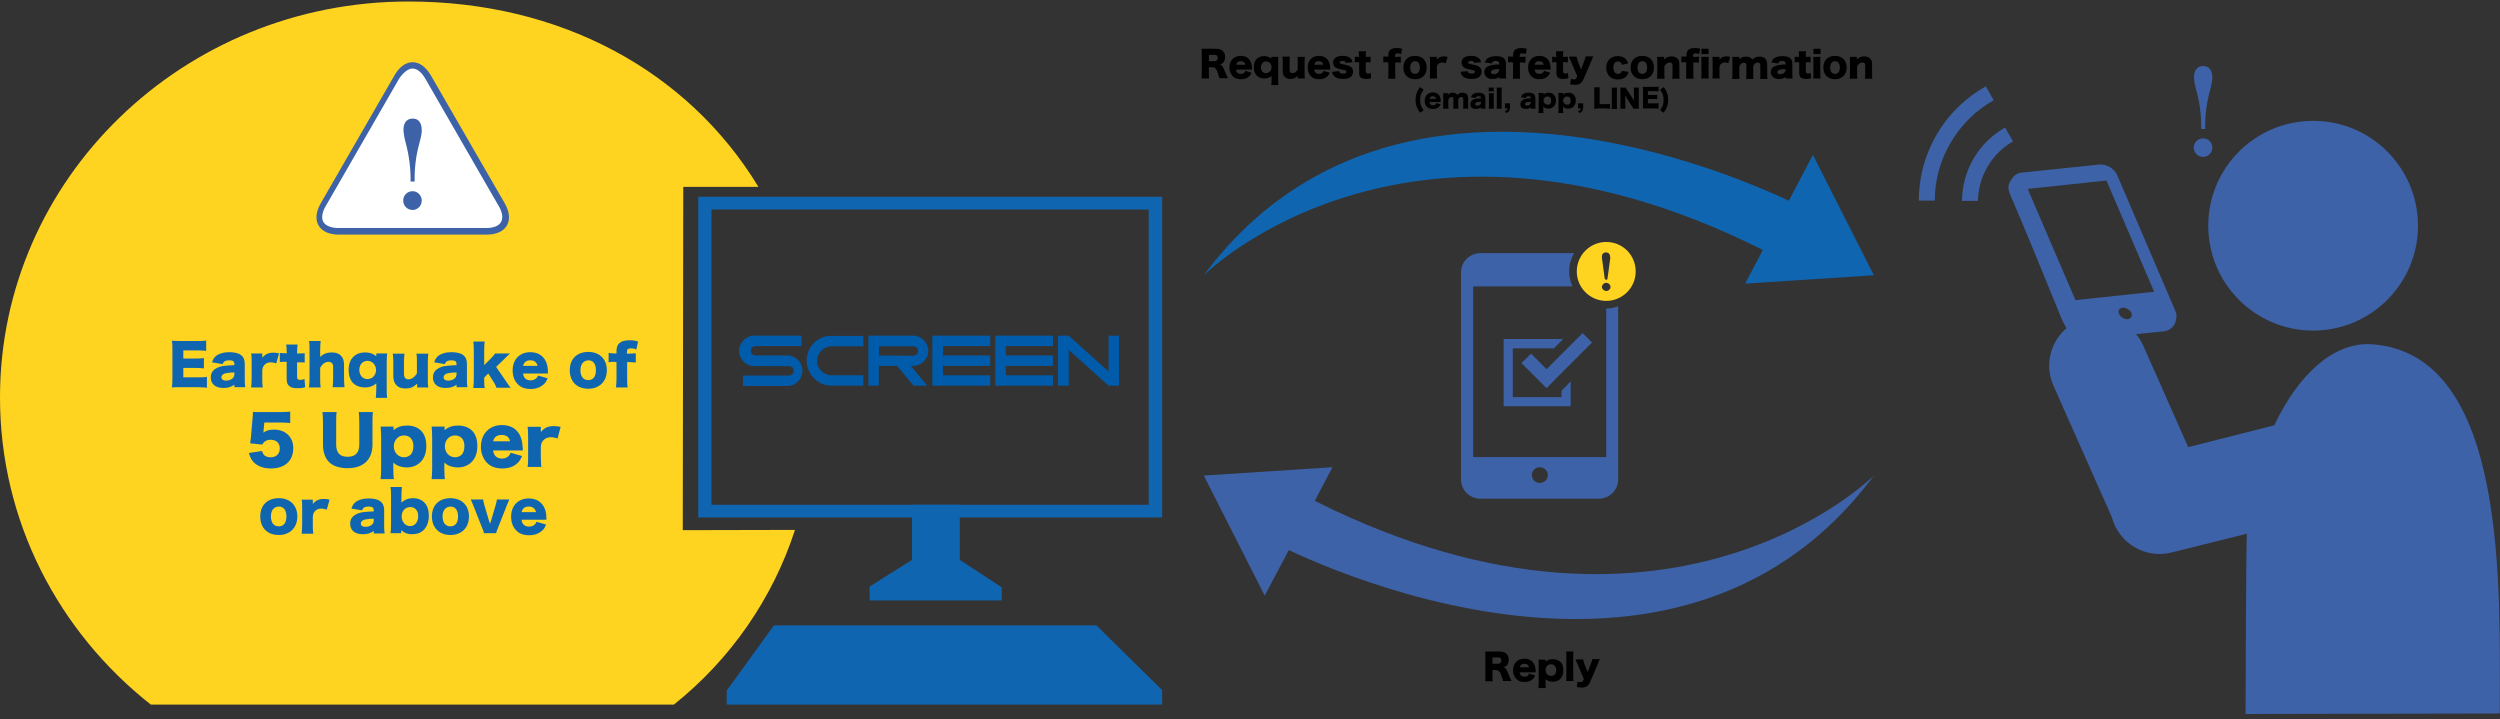 <?xml version="1.0" encoding="utf-8"?>
<!-- Generator: Adobe Illustrator 27.9.0, SVG Export Plug-In . SVG Version: 6.00 Build 0)  -->
<svg version="1.1" id="レイヤー_1" xmlns="http://www.w3.org/2000/svg" xmlns:xlink="http://www.w3.org/1999/xlink" x="0px"
	 y="0px" viewBox="0 0 984.6 283.3" style="enable-background:new 0 0 984.6 283.3;" xml:space="preserve">
<rect x="0" y="0" width="984.6" height="283.3" fill="#333333" stroke="none"/>
<style type="text/css">
	.st0{fill:#3D62A8;}
	.st1{fill:#1065B0;}
	.st2{fill:#FED420;}
	.st3{fill:#FFFFFF;}
	.st4{fill:#005BAB;}
	.st5{enable-background:new    ;}
</style>
<g id="レイヤー_2_00000158738353680537525700000006708953229157202879_">
	<g id="レイヤー_1-2">
		<path class="st0" d="M952.3,88.9c0,22.8-18.5,41.3-41.3,41.3s-41.3-18.5-41.3-41.3s18.5-41.3,41.3-41.3c0,0,0,0,0.1,0
			C933.8,47.6,952.3,66.1,952.3,88.9"/>
		<path class="st0" d="M984.5,281c0-48.2,3.6-141.3-50.1-145.4c-15.5-1.2-29.5,12.4-38.7,31.9l-33.9,8.6L844,135.9
			c-4.5-9.7-16-14-25.7-9.5c-9.5,4.4-13.8,15.6-9.7,25.2l23.1,52c2.7,10.3,13.1,16.6,23.5,14l29.7-7.4c-0.3,4.1-0.5,66.6-0.5,71"/>
		<path class="st1" d="M275,77.5v126.3h182.7V77.5H275z M452.4,198.8H280.2V82.5h172.2L452.4,198.8L452.4,198.8z M280.2,82.5h172.2"
			/>
		<rect x="359.2" y="198.8" class="st1" width="18.8" height="21.8"/>
		<polygon class="st1" points="359.2,220.5 342.5,231 342.5,236.5 394.5,236.5 394.5,231.3 378,220.5 		"/>
		<polygon class="st1" points="304.8,246.3 431.8,246.3 457.7,271.8 457.7,277.5 286.2,277.5 286.2,272 		"/>
		<path class="st1" d="M474.1,108.4c0,0,82.5-82.7,226.5-6.7l10.7-19.3C711.3,82.4,555.6-1.2,474.1,108.4z"/>
		<polygon class="st1" points="687.3,111.7 714,61 738,108.4 		"/>
		<path class="st0" d="M738,187.3c0,0-82.5,82.7-226.5,6.7l-10.7,19.3C500.8,213.3,656.5,296.9,738,187.3z"/>
		<polygon class="st0" points="524.8,184 498.1,234.6 474.1,187.3 		"/>
		<path class="st2" d="M268.9,208.8l0.2-135.2h29.6c-28-46.1-78.5-73-137.7-73C72.1,0.5,0,70.4,0,156.5c0,48.8,23.1,92.4,59.4,121
			h206c22.3-17.8,38.9-41.7,47.7-68.8L268.9,208.8z"/>
		<path class="st3" d="M133.4,91.1c-3.3,0-5.7-1.1-6.8-3s-0.8-4.6,0.8-7.4l29.1-50.4c1.6-2.9,3.8-4.4,6-4.4s4.4,1.6,6,4.4l29.1,50.5
			c1.7,2.9,2,5.5,0.9,7.4s-3.5,3-6.9,3L133.4,91.1z"/>
		<path class="st0" d="M162.5,27c1.7,0,3.5,1.4,4.9,3.8l29.1,50.5c1.4,2.4,1.7,4.7,0.8,6.2s-3,2.3-5.8,2.3h-58.3
			c-2.8,0-4.9-0.9-5.8-2.3s-0.6-3.8,0.8-6.2l29.1-50.5C159,28.4,160.8,27,162.5,27 M162.5,24.5c-2.6,0-5.1,1.7-7.1,5.1l-29.1,50.5
			c-3.9,6.8-0.7,12.3,7.1,12.3h58.3c7.8,0,11-5.5,7.1-12.3l-29.1-50.4C167.6,26.2,165.1,24.5,162.5,24.5L162.5,24.5z"/>
		<path class="st0" d="M166.1,79c0,2-1.6,3.7-3.6,3.7s-3.7-1.6-3.7-3.7s1.6-3.7,3.7-3.7C164.5,75.3,166.1,77,166.1,79z M161.7,71.5
			c0.1-5.1-0.6-10.3-1.9-15.2c-0.5-1.7-0.8-3.4-0.9-5.1c0-4.5,3.1-4.5,3.6-4.5c3.6,0,3.6,3.8,3.6,4.6s0,1.6-0.9,5
			c-1.4,4.9-2,10.1-1.9,15.2H161.7z"/>
		<path class="st0" d="M871.3,58.3c-0.1,2-1.8,3.6-3.8,3.5c-1.9-0.1-3.4-1.6-3.5-3.5c-0.1-2,1.4-3.7,3.5-3.8c2-0.1,3.7,1.4,3.8,3.5
			C871.3,58.1,871.3,58.2,871.3,58.3z M866.9,50.8c0.1-5.1-0.5-10.3-1.9-15.2c-0.5-1.7-0.8-3.4-0.9-5.1c0-4.5,3.1-4.5,3.6-4.5
			c3.6,0,3.6,3.8,3.6,4.6s0,1.6-0.9,5c-1.4,5-2,10.1-1.9,15.2H866.9z"/>
		<g id="レイヤー_2-2">
			<g id="レイヤー_5">
				<polyline class="st4" points="392,132.2 392,151.9 414.7,151.9 414.7,147.8 396.1,147.8 396.1,144.1 414.7,144.1 414.7,140 
					396.1,140 396.1,136.3 414.7,136.3 414.7,132.2 392,132.2 				"/>
				<polyline class="st4" points="436.6,132.2 436.6,146.3 420.9,132.2 416.7,132.2 416.7,151.9 420.9,151.9 420.9,137.8 
					436.6,151.9 440.7,151.9 440.7,132.2 436.6,132.2 				"/>
				<polyline class="st4" points="367.2,132.2 367.2,151.9 390,151.9 390,147.8 371.4,147.8 371.4,144.1 390,144.1 390,140 
					371.4,140 371.4,136.3 390,136.3 390,132.2 367.2,132.2 				"/>
				<path class="st4" d="M365.6,138.2c0-3.3-2.7-6-6-6H342v19.7h4.1v-7.8h7.2l6.5,7.8h5.4l-6.5-7.8h0.8
					C362.9,144.1,365.6,141.4,365.6,138.2 M346.2,140v-3.6h13.4c1-0.1,1.9,0.7,2,1.7s-0.7,1.9-1.7,2l0,0L346.2,140L346.2,140z"/>
				<path class="st4" d="M310.6,140h-12.9c-1,0.1-1.9-0.7-2-1.7s0.7-1.9,1.7-2c0.1,0,0.2,0,0.3,0h18v-4.1h-18
					c-3.3-0.3-6.2,2.1-6.6,5.4c-0.3,3.3,2.1,6.2,5.4,6.6c0.4,0,0.8,0,1.2,0h12.9c1-0.1,1.9,0.7,2,1.7s-0.7,1.9-1.7,2l0,0h-18.3v4.1
					h18c3.3-0.3,5.7-3.3,5.4-6.6C315.7,142.5,313.4,140.3,310.6,140"/>
				<path class="st4" d="M317.7,142c0,5.4,4.4,9.9,9.8,9.9l0,0H340v-4.1h-12.5c-3.2,0-5.7-2.6-5.7-5.7s2.6-5.7,5.7-5.7H340v-4.1
					h-12.5C322.1,132.1,317.7,136.6,317.7,142L317.7,142"/>
			</g>
		</g>
		<path class="st0" d="M791,73.9L791,73.9c0,1.1,0.4,2,0.8,3c7.2,16.8,12,28.7,18.9,45.6c1.8,4.5,3.2,7.9,6.2,10
			c2.7,1.9,5.8,1.2,9,0.8c6.1-0.7,12.2-1.3,18.3-2c2.3-0.2,4.5-0.5,6.8-0.7c0.4,0,0.8-0.1,1.2-0.1c2.3-0.2,4.7-2.2,4.8-4.8
			c0.3-0.9,0.3-2-0.2-3.1l-22.9-53.5c-1.1-2.7-4.3-4.6-7.1-4.3L796,68c-0.8,0.1-1.5,0.4-2,0.7l0,0l0,0c-0.5,0.3-1.1,0.8-1.3,1.3
			C791.7,71.2,791,72.4,791,73.9z M836,121.2c1.3-0.1,2.9,0.8,3.4,2c0.6,1.2-0.1,2.3-1.4,2.5c-1.3,0.1-2.9-0.8-3.4-2
			C834,122.4,834.6,121.3,836,121.2z M798.6,74.4l31-3.3l18.8,43.8l-31,3.3L798.6,74.4z"/>
		<g>
			<path class="st0" d="M762.8,52.9c-4.8,8.2-7.1,17.2-7.1,26.1h6.3c0-7.8,2-15.7,6.3-22.9c4.2-7.2,10.1-12.8,16.9-16.6l-3.1-5.5
				C774.4,38.3,767.6,44.7,762.8,52.9z"/>
			<path class="st0" d="M782.8,65.6c2.5-4.3,6-7.6,10-9.9l-3.1-5.5c-4.9,2.8-9.3,6.9-12.4,12.2c-3.1,5.3-4.5,11-4.6,16.7h6.3
				C779.1,74.5,780.3,69.8,782.8,65.6z"/>
		</g>
		<g>
			<g>
				<polygon class="st0" points="615,156.4 595.8,156.4 595.8,137.2 612,137.2 615.6,133.5 592.2,133.5 592.2,160 618.6,160 
					618.6,158.2 618.6,150.2 615,153.9 				"/>
				<polygon class="st0" points="603,139.3 599.2,143 605.3,149.1 609.1,152.9 612.8,149.1 627,134.9 623.3,131.2 609.1,145.4 				
					"/>
			</g>
			<g>
				<path class="st2" d="M632.6,95.3c-6.4,0-11.6,5.2-11.6,11.6s5.2,11.6,11.6,11.6c6.4,0,11.6-5.2,11.6-11.6S639.1,95.3,632.6,95.3
					z M633.8,114.1c-0.3,0.3-0.7,0.5-1.2,0.5s-0.8-0.2-1.2-0.5c-0.3-0.3-0.5-0.7-0.5-1.1s0.2-0.8,0.5-1.1c0.3-0.3,0.7-0.5,1.2-0.5
					s0.9,0.2,1.2,0.5s0.5,0.7,0.5,1.2C634.3,113.4,634.1,113.8,633.8,114.1z M634.2,101.6l-1.1,8.1c0,0.3-0.2,0.5-0.5,0.5
					c-0.1,0-0.3-0.1-0.4-0.2c-0.1-0.1-0.2-0.2-0.2-0.3l-1.1-8.1c0-0.2,0-0.4,0-0.6c0-0.4,0.1-0.8,0.4-1.1c0.3-0.3,0.7-0.5,1.2-0.5
					s0.9,0.2,1.2,0.5s0.4,0.7,0.4,1.1C634.2,101.2,634.2,101.4,634.2,101.6z"/>
			</g>
			<path class="st0" d="M632.6,121.5V180l0,0h-52.4v-67.2h39.1c-0.8-1.8-1.3-3.8-1.3-5.9c0-2.6,0.7-5,1.9-7.2H583
				c-4.2,0-7.6,3.4-7.6,7.6v81.5c0,4.2,3.4,7.6,7.6,7.6h46.7c4.2,0,7.6-3.4,7.6-7.6v-24.4v-43.8
				C635.9,121.2,634.3,121.5,632.6,121.5z M606.4,190.2c-1.7,0-3.1-1.4-3.1-3.1c0-1.7,1.4-3.1,3.1-3.1c1.7,0,3.2,1.4,3.2,3.1
				C609.6,188.8,608.2,190.2,606.4,190.2z"/>
		</g>
		<g class="st5">
			<path class="st1" d="M81.4,152.7c-0.9-0.1-1.7-0.2-3.6-0.2h-6.9c-1.7,0-2.3,0-3.2,0.1c0.1-0.9,0.2-1.7,0.2-3.2v-12
				c0-1.4,0-2.1-0.2-3.2c0.9,0,1.5,0.1,3.2,0.1h7c1.5,0,2.2,0,3.3-0.2v4.1c-1-0.1-1.8-0.2-3.3-0.2h-5.7v3.2h4.8c1.5,0,2,0,3.3-0.2
				v4.1c-1-0.1-1.8-0.2-3.3-0.2h-4.8v3.7h5.7c1.7,0,2.6,0,3.6-0.2V152.7z"/>
			<path class="st1" d="M92.3,143.4c0-1.1-0.6-1.5-2.1-1.5c-1.4,0-2.2,0.5-2.5,1.5l-4.2-0.7c0.4-1.3,0.9-2,1.8-2.7
				c1.2-0.8,2.8-1.3,5-1.3c1.6,0,3.2,0.3,4.1,0.8c1.4,0.8,2,2,2,4v5.9c0,1.3,0,2.1,0.2,3.1h-4.3v-1c-1.2,0.9-2.5,1.3-4.3,1.3
				c-1.7,0-2.9-0.4-3.8-1.2c-0.8-0.7-1.2-1.8-1.2-3c0-1.4,0.6-2.5,1.6-3.2c1.1-0.8,2.6-1.3,4.6-1.4c0.9-0.1,1.5-0.1,3.1-0.2V143.4z
				 M92.3,146.7c-2,0-2.9,0.2-3.8,0.4c-0.8,0.3-1.3,0.8-1.3,1.5c0,0.8,0.7,1.3,1.8,1.3c0.9,0,1.9-0.3,2.5-0.8c0.5-0.4,0.8-1,0.8-1.7
				V146.7z"/>
			<path class="st1" d="M108.8,143.1c-1-0.3-1.6-0.4-2.2-0.4c-1.1,0-2,0.4-2.6,1.2c-0.4,0.5-0.6,1-0.7,2v3.4c0,1.4,0,2.2,0.2,3.3
				h-4.6c0.1-1.1,0.2-1.9,0.2-3.3v-6.8c0-1.6,0-2.4-0.2-3.3h4.4v1.7c1.1-1.4,2.4-2,4.4-2c0.7,0,1.1,0,2.2,0.3L108.8,143.1z"/>
			<path class="st1" d="M112.9,138.7c0-1.1,0-2-0.2-3h4.5c-0.1,0.9-0.2,2-0.2,3v0.5h0.8c1,0,1.5,0,2.2-0.1v3.7
				c-0.7-0.1-1.2-0.1-2-0.1H117v5.6c0,0.6,0.1,0.9,0.4,1.1c0.2,0.2,0.6,0.2,1,0.2c0.6,0,1-0.1,1.5-0.4l0.3,3.3c-1,0.3-1.8,0.4-3,0.4
				c-1.5,0-2.5-0.2-3.2-0.8c-0.8-0.6-1.1-1.4-1.1-2.9v-6.7h-0.8c-0.7,0-1.3,0-1.9,0.1V139c0.6,0.1,1.2,0.1,2,0.1h0.8V138.7z"/>
			<path class="st1" d="M121.7,152.6c0.1-1,0.2-2,0.2-3.3v-11.7c0-1.5,0-2.5-0.2-3.3h4.6c-0.1,1-0.2,1.8-0.2,3.3v2.3
				c0,0.2,0,0.5,0,0.7c1.3-1.3,2.7-1.8,4.6-1.8c1.5,0,2.7,0.4,3.5,1.2c0.9,0.9,1.3,2,1.3,3.7v5.5c0,1.3,0.1,2.4,0.2,3.3H131
				c0.1-1.1,0.2-2,0.2-3.3v-4.5c0-0.9-0.1-1.3-0.4-1.6c-0.3-0.4-0.8-0.6-1.4-0.6c-1.3,0-2.4,0.8-3.3,2.3v4.5c0,1.3,0,2.2,0.2,3.3
				H121.7z"/>
			<path class="st1" d="M148,156.6c0.1-1.1,0.2-2,0.2-3.5v-1.3c0-0.3,0-0.3,0-0.8c-1.3,1.1-2.7,1.6-4.5,1.6c-1.8,0-3.5-0.6-4.6-1.7
				c-1.2-1.2-1.8-3-1.8-5.2c0-2.8,1-4.8,2.9-6c1-0.6,2.2-0.9,3.6-0.9c1.8,0,3,0.4,4.4,1.5c0-0.1,0-0.1,0-0.2c0,0,0-0.2,0-0.2v-0.7
				h4.3c-0.1,0.9-0.2,1.8-0.2,3.5v10.5c0,1.6,0,2.6,0.2,3.5H148z M144.7,149.3c2,0,3.4-1.6,3.4-3.6c0-2-1.5-3.6-3.4-3.6
				c-0.7,0-1.5,0.3-2.1,0.8c-0.7,0.6-1.1,1.7-1.1,2.9C141.6,147.9,142.9,149.3,144.7,149.3z"/>
			<path class="st1" d="M168.7,139.2c-0.1,1-0.2,2-0.2,3.3v6.8c0,1.5,0,2.4,0.2,3.3h-4.4v-0.9c0-0.1,0-0.4,0-0.6
				c-1.5,1.4-2.7,1.9-4.6,1.9c-1.5,0-2.7-0.4-3.5-1.2c-0.9-0.9-1.3-2-1.3-3.7v-5.5c0-1.3-0.1-2.4-0.2-3.3h4.6
				c-0.1,1.1-0.2,2-0.2,3.3v4.5c0,0.9,0.1,1.3,0.4,1.7c0.3,0.4,0.8,0.6,1.4,0.6c1.2,0,2.4-0.9,3.3-2.3v-4.5c0-1.2,0-2.2-0.2-3.3
				H168.7z"/>
			<path class="st1" d="M179.8,143.4c0-1.1-0.6-1.5-2.1-1.5c-1.4,0-2.2,0.5-2.5,1.5l-4.2-0.7c0.4-1.3,0.9-2,1.8-2.7
				c1.2-0.8,2.8-1.3,5-1.3c1.6,0,3.2,0.3,4.1,0.8c1.4,0.8,2,2,2,4v5.9c0,1.3,0,2.1,0.2,3.1h-4.3v-1c-1.2,0.9-2.5,1.3-4.3,1.3
				c-1.7,0-2.9-0.4-3.8-1.2c-0.8-0.7-1.2-1.8-1.2-3c0-1.4,0.6-2.5,1.6-3.2c1.1-0.8,2.6-1.3,4.6-1.4c0.9-0.1,1.5-0.1,3.1-0.2V143.4z
				 M179.8,146.7c-2,0-2.9,0.2-3.8,0.4c-0.8,0.3-1.3,0.8-1.3,1.5c0,0.8,0.7,1.3,1.8,1.3c0.9,0,1.9-0.3,2.5-0.8
				c0.5-0.4,0.8-1,0.8-1.7V146.7z"/>
			<path class="st1" d="M190.9,134.3c-0.1,0.9-0.2,1.8-0.2,3.3v6.2l2.4-2.4c1-1,1.5-1.6,1.9-2.2h5.9c-0.9,0.7-1.1,1-2.3,2.2
				l-3.2,3.1l3.7,5.4c1.3,1.9,1.4,2.1,2,2.8h-5.6c-0.3-0.9-0.8-1.9-1.5-2.9l-1.7-2.7l-1.6,1.6v0.9c0,1.8,0,2.3,0.2,3.2h-4.5
				c0.1-1,0.2-1.9,0.2-3.3v-11.7c0-1.5-0.1-2.5-0.2-3.3H190.9z"/>
			<path class="st1" d="M206,147.1c0.2,1.8,1.3,2.7,3,2.7c0.9,0,1.6-0.3,2.2-0.8c0.3-0.3,0.5-0.5,0.7-1.1l3.8,1.1
				c-0.5,1.1-0.8,1.7-1.5,2.3c-1.3,1.2-3,1.9-5.2,1.9c-2.2,0-3.9-0.6-5.1-1.9c-1.3-1.3-2-3.2-2-5.4c0-4.4,2.8-7.2,7-7.2
				c3.4,0,5.8,1.9,6.6,5.1c0.2,0.7,0.3,1.6,0.3,2.9c0,0.1,0,0.2,0,0.4H206z M211.7,144.1c-0.3-1.4-1.3-2.2-2.8-2.2
				c-1.6,0-2.5,0.7-2.9,2.2H211.7z"/>
			<path class="st1" d="M224.4,145.8c0-4.4,2.8-7.2,7.3-7.2c4.4,0,7.3,2.8,7.3,7.2c0,4.4-2.9,7.3-7.3,7.3
				C227.2,153.1,224.4,150.3,224.4,145.8z M228.6,145.8c0,2.4,1.1,3.9,3.1,3.9c1.9,0,3-1.4,3-3.9c0-2.5-1.1-3.9-3-3.9
				C229.8,142,228.6,143.4,228.6,145.8z"/>
			<path class="st1" d="M242.2,142.5c-1,0-1.7,0-2.5,0.2V139c0.6,0.1,1.6,0.2,2.5,0.2h0.6v-1c0-2.9,1.7-4.2,5.2-4.2
				c1.2,0,2.1,0.1,3.3,0.5l-0.7,3.2c-0.7-0.4-1.3-0.5-2.2-0.5c-1.1,0-1.5,0.4-1.5,1.6v0.5h0.6c0.9,0,2.1-0.1,2.9-0.2v3.7
				c-0.9-0.1-1.6-0.2-2.9-0.2H247v6.7c0,1.5,0,2.2,0.2,3.3h-4.6c0.1-1.1,0.2-1.9,0.2-3.3v-6.7H242.2z"/>
		</g>
		<g class="st5">
			<path class="st1" d="M103.8,169.6c0,0.1,0,0.4-0.1,0.8c1.2-0.9,2.5-1.2,4.2-1.2c2.3,0,4.2,0.7,5.6,2.1c1.3,1.3,2,3,2,5.2
				c0,5-3.3,8-8.8,8c-3.3,0-5.9-1.1-7.4-3.2c-0.6-0.8-0.9-1.6-1.3-2.9l5.2-0.8c0.4,1.7,1.5,2.5,3.4,2.5c2.2,0,3.6-1.4,3.6-3.5
				s-1.4-3.4-3.6-3.4c-1.6,0-2.7,0.7-3.3,1.9l-4.8-0.5c0.1-0.8,0.2-1.4,0.3-2.1l0.7-8.1c0.1-0.5,0.1-1.2,0.1-2.2
				c1.1,0.1,1.4,0.1,2.6,0.1h7.8c2.3,0,3.3-0.1,4.3-0.2v4.5c-1.4-0.1-2.6-0.2-4.2-0.2h-6L103.8,169.6z"/>
			<path class="st1" d="M146.9,162.3c-0.2,1.1-0.2,2.1-0.2,3.9v8.9c0,5.9-3.6,9.3-9.8,9.3c-3.2,0-5.9-0.9-7.4-2.5
				c-1.5-1.6-2.3-3.9-2.3-6.8v-8.9c0-1.8-0.1-2.9-0.2-3.9h5.6c-0.2,1-0.2,2-0.2,3.9v8.9c0,3.3,1.5,4.8,4.5,4.8
				c3.1,0,4.6-1.6,4.6-4.8v-8.9c0-2-0.1-2.8-0.2-3.9H146.9z"/>
			<path class="st1" d="M149.9,188.6c0.1-1.1,0.2-2.4,0.2-3.8v-12.7c0-1.7-0.1-2.8-0.2-4.1h5.1v0.9c0,0.2,0,0.4,0,0.5
				c1.6-1.3,3.2-1.8,5.3-1.8c2.3,0,4.2,0.7,5.5,2c1.4,1.4,2.1,3.4,2.1,6.1c0,2.7-0.8,4.8-2.3,6.3c-1.3,1.3-3.2,2.1-5.4,2.1
				c-1.2,0-2.5-0.3-3.5-0.7c-0.7-0.3-1.1-0.6-1.8-1.2c0,0.2,0,0.6,0,0.9v1.8c0,1.5,0.1,2.7,0.2,3.8H149.9z M161.7,179.1
				c0.7-0.7,1.1-1.9,1.1-3.4c0-2.7-1.4-4.2-3.8-4.2c-2.2,0-3.9,1.9-3.9,4.3c0,2.4,1.7,4.3,4.1,4.3
				C160.1,180.1,161,179.7,161.7,179.1z"/>
			<path class="st1" d="M170,188.6c0.1-1.1,0.2-2.4,0.2-3.8v-12.7c0-1.7-0.1-2.8-0.2-4.1h5.1v0.9c0,0.2,0,0.4,0,0.5
				c1.6-1.3,3.2-1.8,5.3-1.8c2.3,0,4.2,0.7,5.5,2c1.4,1.4,2.1,3.4,2.1,6.1c0,2.7-0.8,4.8-2.3,6.3c-1.3,1.3-3.2,2.1-5.4,2.1
				c-1.2,0-2.5-0.3-3.5-0.7c-0.7-0.3-1.1-0.6-1.8-1.2c0,0.2,0,0.6,0,0.9v1.8c0,1.5,0.1,2.7,0.2,3.8H170z M181.8,179.1
				c0.7-0.7,1.1-1.9,1.1-3.4c0-2.7-1.4-4.2-3.8-4.2c-2.2,0-3.9,1.9-3.9,4.3c0,2.4,1.7,4.3,4.1,4.3
				C180.2,180.1,181.1,179.7,181.8,179.1z"/>
			<path class="st1" d="M194.2,177.4c0.3,2.1,1.5,3.2,3.5,3.2c1,0,1.9-0.3,2.6-1c0.4-0.4,0.6-0.7,0.8-1.3l4.5,1.3
				c-0.6,1.4-1,2-1.7,2.7c-1.5,1.5-3.6,2.2-6.1,2.2c-2.5,0-4.5-0.7-6-2.2c-1.5-1.6-2.4-3.8-2.4-6.3c0-5.1,3.3-8.6,8.3-8.6
				c4.1,0,6.9,2.2,7.8,6.1c0.2,0.8,0.3,1.9,0.4,3.4c0,0.1,0,0.3,0,0.5H194.2z M200.9,173.8c-0.4-1.7-1.5-2.5-3.3-2.5
				c-1.8,0-3,0.8-3.4,2.5H200.9z"/>
			<path class="st1" d="M219.6,172.7c-1.2-0.4-1.8-0.5-2.7-0.5c-1.3,0-2.3,0.5-3.1,1.4c-0.5,0.6-0.7,1.2-0.8,2.3v4.1
				c0,1.7,0.1,2.7,0.2,3.9h-5.4c0.2-1.3,0.2-2.2,0.2-3.9v-8c0-1.9-0.1-2.8-0.2-3.9h5.2v2.1c1.3-1.7,2.8-2.4,5.2-2.4
				c0.8,0,1.4,0.1,2.6,0.3L219.6,172.7z"/>
		</g>
		<g class="st5">
			<path class="st1" d="M102.5,203.4c0-4.4,2.8-7.2,7.3-7.2c4.4,0,7.3,2.8,7.3,7.2c0,4.4-2.9,7.3-7.3,7.3
				C105.3,210.7,102.5,207.9,102.5,203.4z M106.7,203.4c0,2.4,1.1,3.9,3.1,3.9c1.9,0,3-1.4,3-3.9c0-2.5-1.1-3.9-3-3.9
				C107.8,199.6,106.7,201,106.7,203.4z"/>
			<path class="st1" d="M128.7,200.7c-1-0.3-1.6-0.4-2.2-0.4c-1.1,0-2,0.4-2.6,1.2c-0.4,0.5-0.6,1-0.7,2v3.4c0,1.4,0,2.2,0.2,3.3
				h-4.6c0.1-1.1,0.2-1.9,0.2-3.3v-6.8c0-1.6,0-2.4-0.2-3.3h4.4v1.7c1.1-1.4,2.4-2,4.4-2c0.7,0,1.1,0,2.2,0.3L128.7,200.7z"/>
			<path class="st1" d="M147.2,201c0-1.1-0.6-1.5-2.1-1.5c-1.4,0-2.2,0.5-2.5,1.5l-4.2-0.7c0.4-1.3,0.9-2,1.8-2.7
				c1.2-0.8,2.8-1.3,5-1.3c1.6,0,3.2,0.3,4.1,0.8c1.4,0.8,2,2,2,4v5.9c0,1.3,0,2.1,0.2,3.1h-4.3v-1c-1.2,0.9-2.5,1.3-4.3,1.3
				c-1.7,0-2.9-0.4-3.8-1.2c-0.8-0.7-1.2-1.8-1.2-3c0-1.4,0.6-2.5,1.6-3.2c1.1-0.8,2.6-1.3,4.6-1.4c0.9-0.1,1.5-0.1,3.1-0.2V201z
				 M147.2,204.3c-2,0-2.9,0.2-3.8,0.4c-0.8,0.3-1.3,0.8-1.3,1.5c0,0.8,0.7,1.3,1.8,1.3c0.9,0,1.9-0.3,2.5-0.8
				c0.5-0.4,0.8-1,0.8-1.7V204.3z"/>
			<path class="st1" d="M153.8,210.2c0.1-1.1,0.2-2,0.2-3.5v-11.4c0-1.6,0-2.4-0.2-3.5h4.5c-0.1,1.1-0.2,1.8-0.2,3.5v1.8
				c0,0.3,0,0.5,0,0.8c1.3-1.1,2.7-1.7,4.5-1.7c4,0,6.3,2.6,6.3,6.9c0,2.4-0.7,4.2-2,5.6c-1.1,1.1-2.6,1.7-4.6,1.7
				c-1.8,0-2.9-0.4-4.3-1.6c0,0.1,0,0.4,0,0.5v0.7H153.8z M161.6,199.7c-2,0-3.4,1.5-3.4,3.7c0,2.2,1.5,3.8,3.3,3.8
				c1.9,0,3.2-1.6,3.2-3.9C164.7,201.1,163.5,199.7,161.6,199.7z"/>
			<path class="st1" d="M170.1,203.4c0-4.4,2.8-7.2,7.3-7.2c4.4,0,7.3,2.8,7.3,7.2c0,4.4-2.9,7.3-7.3,7.3
				C173,210.7,170.1,207.9,170.1,203.4z M174.3,203.4c0,2.4,1.1,3.9,3.1,3.9c1.9,0,3-1.4,3-3.9c0-2.5-1.1-3.9-3-3.9
				C175.5,199.6,174.3,201,174.3,203.4z"/>
			<path class="st1" d="M190.3,196.8c0,0.5,0.2,1,0.4,1.9l2,6.8c0,0,0,0.1,0.1,0.2c0.1,0.2,0.1,0.2,0.2,0.6c0.1-0.2,0.1-0.3,0.1-0.4
				c0,0,0-0.1,0.1-0.2c0-0.1,0.1-0.2,0.1-0.3l2-6.8c0.2-0.8,0.4-1.4,0.4-1.9h4.9c-0.4,1-0.6,1.4-0.9,2.1l-3.7,9.4
				c-0.4,0.9-0.5,1.3-0.6,1.8h-4.8c-0.1-0.6-0.2-0.9-0.6-1.8l-3.7-9.4c-0.1-0.3-0.4-1-0.9-2.1H190.3z"/>
			<path class="st1" d="M205.4,204.7c0.2,1.8,1.3,2.7,3,2.7c0.9,0,1.6-0.3,2.2-0.8c0.3-0.3,0.5-0.6,0.7-1.1l3.8,1.1
				c-0.5,1.1-0.8,1.7-1.5,2.3c-1.3,1.2-3,1.9-5.2,1.9c-2.2,0-3.9-0.6-5.1-1.9c-1.3-1.3-2-3.2-2-5.4c0-4.4,2.8-7.2,7-7.2
				c3.4,0,5.8,1.9,6.6,5.1c0.2,0.7,0.3,1.6,0.3,2.9c0,0.1,0,0.2,0,0.4H205.4z M211.1,201.7c-0.3-1.4-1.3-2.2-2.8-2.2
				c-1.6,0-2.5,0.7-2.9,2.2H211.1z"/>
		</g>
	</g>
	<g class="st5">
		<path d="M480.3,30.9c-0.1-0.4-0.3-1-0.7-2.2c-0.4-1.2-0.6-1.5-1-1.8c-0.3-0.3-0.6-0.4-1.1-0.4h-1.4v2.3c0,1,0,1.5,0.1,2.1h-3
			c0.1-0.6,0.1-1.1,0.1-2.1v-7.5c0-0.9,0-1.4-0.1-2.1c0.6,0,1.1,0,2.1,0h3.6c2.3,0,3.6,1.2,3.6,3.2c0,1-0.3,1.8-0.8,2.3
			c-0.4,0.3-0.6,0.5-1.3,0.7c0.7,0.2,1,0.5,1.5,1.5c0.2,0.4,0.4,0.9,1,2.4c0.2,0.4,0.3,0.7,0.7,1.5H480.3z M478.3,24.1
			c0.8,0,1.3-0.5,1.3-1.3c0-0.8-0.4-1.2-1.3-1.2h-2.2v2.5H478.3z"/>
		<path d="M486.8,27.4c0.1,1.1,0.8,1.7,1.9,1.7c0.6,0,1.1-0.2,1.4-0.5c0.2-0.2,0.3-0.4,0.4-0.7l2.4,0.7c-0.3,0.7-0.5,1.1-0.9,1.4
			c-0.8,0.8-1.9,1.2-3.3,1.2c-1.4,0-2.5-0.4-3.2-1.2c-0.8-0.8-1.3-2-1.3-3.4c0-2.8,1.8-4.6,4.5-4.6c2.2,0,3.7,1.2,4.2,3.3
			c0.1,0.4,0.2,1,0.2,1.8c0,0.1,0,0.1,0,0.3H486.8z M490.5,25.5c-0.2-0.9-0.8-1.4-1.8-1.4c-1,0-1.6,0.4-1.8,1.4H490.5z"/>
		<path d="M500.7,33.4c0.1-0.7,0.1-1.2,0.1-2.2v-0.8c0-0.2,0-0.2,0-0.5c-0.8,0.7-1.7,1-2.9,1c-1.2,0-2.2-0.4-2.9-1.1
			c-0.8-0.8-1.2-1.9-1.2-3.3c0-1.8,0.6-3.1,1.8-3.8c0.7-0.4,1.4-0.6,2.3-0.6c1.1,0,1.9,0.3,2.8,1c0-0.1,0-0.1,0-0.1c0,0,0-0.1,0-0.2
			v-0.4h2.8c-0.1,0.6-0.1,1.2-0.1,2.2v6.7c0,1,0,1.7,0.1,2.2H500.7z M498.6,28.8c1.2,0,2.2-1,2.2-2.3c0-1.3-0.9-2.3-2.2-2.3
			c-0.5,0-1,0.2-1.3,0.5c-0.4,0.4-0.7,1.1-0.7,1.8C496.6,27.9,497.4,28.8,498.6,28.8z"/>
		<path d="M513.9,22.4c-0.1,0.7-0.1,1.2-0.1,2.1v4.3c0,1,0,1.5,0.1,2.1h-2.8v-0.6c0-0.1,0-0.3,0-0.4c-0.9,0.9-1.7,1.2-2.9,1.2
			c-0.9,0-1.7-0.3-2.2-0.8c-0.6-0.6-0.8-1.2-0.8-2.4v-3.5c0-0.8,0-1.5-0.1-2.1h2.9c-0.1,0.7-0.1,1.3-0.1,2.1v2.9
			c0,0.6,0.1,0.8,0.2,1.1c0.2,0.3,0.5,0.4,0.9,0.4c0.8,0,1.6-0.5,2.1-1.4v-2.9c0-0.8,0-1.4-0.1-2.1H513.9z"/>
		<path d="M517.6,27.4c0.1,1.1,0.8,1.7,1.9,1.7c0.6,0,1-0.2,1.4-0.5c0.2-0.2,0.3-0.4,0.4-0.7l2.4,0.7c-0.3,0.7-0.5,1.1-0.9,1.4
			c-0.8,0.8-1.9,1.2-3.3,1.2c-1.4,0-2.5-0.4-3.2-1.2c-0.8-0.8-1.3-2-1.3-3.4c0-2.8,1.8-4.6,4.5-4.6c2.2,0,3.7,1.2,4.2,3.3
			c0.1,0.4,0.2,1,0.2,1.8c0,0.1,0,0.1,0,0.3H517.6z M521.2,25.5c-0.2-0.9-0.8-1.4-1.8-1.4c-1,0-1.6,0.4-1.8,1.4H521.2z"/>
		<path d="M527.4,28c0.1,0.7,0.6,1,1.6,1c0.8,0,1.3-0.2,1.3-0.7c0-0.2-0.1-0.4-0.3-0.5c-0.2-0.1-0.4-0.2-1.1-0.3
			c-1.1-0.2-1.6-0.4-2.1-0.5c-0.7-0.3-1.1-0.6-1.4-1c-0.2-0.4-0.4-0.9-0.4-1.3c0-1.7,1.4-2.7,3.8-2.7c1.3,0,2.3,0.3,3,0.9
			c0.5,0.4,0.7,0.8,0.9,1.6l-2.7,0.3c-0.1-0.6-0.4-0.8-1.2-0.8c-0.7,0-1.2,0.2-1.2,0.6c0,0.4,0.3,0.5,1.7,0.8
			c1.4,0.3,1.8,0.4,2.3,0.7c0.9,0.4,1.3,1.1,1.3,2.1c0,0.7-0.3,1.4-0.7,1.9c-0.7,0.7-1.8,1-3.3,1c-1.8,0-3-0.5-3.7-1.4
			c-0.3-0.4-0.4-0.7-0.6-1.4L527.4,28z"/>
		<path d="M535.2,22.1c0-0.7,0-1.3-0.1-1.9h2.9c-0.1,0.6-0.1,1.2-0.1,1.9v0.3h0.5c0.6,0,0.9,0,1.4-0.1v2.3c-0.4-0.1-0.8-0.1-1.3-0.1
			h-0.6v3.6c0,0.4,0.1,0.6,0.3,0.7c0.2,0.1,0.4,0.2,0.6,0.2c0.4,0,0.6-0.1,1-0.3l0.2,2.1c-0.6,0.2-1.2,0.3-1.9,0.3
			c-1,0-1.6-0.2-2.1-0.5c-0.5-0.4-0.7-0.9-0.7-1.8v-4.3h-0.5c-0.4,0-0.8,0-1.2,0.1v-2.3c0.4,0.1,0.8,0.1,1.2,0.1h0.5V22.1z"/>
		<path d="M546.4,24.5c-0.7,0-1.1,0-1.6,0.1v-2.4c0.4,0.1,1,0.1,1.6,0.1h0.4v-0.7c0-1.8,1.1-2.7,3.3-2.7c0.8,0,1.4,0.1,2.1,0.3
			l-0.4,2.1c-0.4-0.2-0.9-0.3-1.4-0.3c-0.7,0-1,0.3-1,1v0.4h0.4c0.6,0,1.3,0,1.9-0.1v2.4c-0.6-0.1-1.1-0.1-1.8-0.1h-0.4v4.3
			c0,1,0,1.4,0.1,2.1h-2.9c0.1-0.7,0.1-1.2,0.1-2.1v-4.3H546.4z"/>
		<path d="M552.7,26.6c0-2.8,1.8-4.6,4.6-4.6s4.6,1.8,4.6,4.6c0,2.8-1.8,4.6-4.6,4.6C554.5,31.2,552.7,29.4,552.7,26.6z M555.4,26.6
			c0,1.6,0.7,2.5,1.9,2.5s1.9-0.9,1.9-2.5c0-1.6-0.7-2.5-1.9-2.5C556.1,24.1,555.4,25.1,555.4,26.6z"/>
		<path d="M569.4,24.9c-0.6-0.2-1-0.3-1.4-0.3c-0.7,0-1.3,0.3-1.7,0.8c-0.3,0.3-0.4,0.6-0.4,1.2v2.2c0,0.9,0,1.4,0.1,2.1h-2.9
			c0.1-0.7,0.1-1.2,0.1-2.1v-4.3c0-1,0-1.5-0.1-2.1h2.8v1.1c0.7-0.9,1.5-1.3,2.8-1.3c0.4,0,0.7,0,1.4,0.2L569.4,24.9z"/>
		<path d="M578,28c0.1,0.7,0.6,1,1.6,1c0.8,0,1.3-0.2,1.3-0.7c0-0.2-0.1-0.4-0.3-0.5c-0.2-0.1-0.4-0.2-1.1-0.3
			c-1.1-0.2-1.6-0.4-2.1-0.5c-0.7-0.3-1.1-0.6-1.4-1c-0.2-0.4-0.4-0.9-0.4-1.3c0-1.7,1.4-2.7,3.8-2.7c1.3,0,2.3,0.3,3,0.9
			c0.5,0.4,0.7,0.8,0.9,1.6l-2.7,0.3c-0.1-0.6-0.4-0.8-1.2-0.8c-0.7,0-1.2,0.2-1.2,0.6c0,0.4,0.3,0.5,1.7,0.8
			c1.4,0.3,1.8,0.4,2.3,0.7c0.9,0.4,1.3,1.1,1.3,2.1c0,0.7-0.3,1.4-0.7,1.9c-0.7,0.7-1.8,1-3.3,1c-1.8,0-3-0.5-3.7-1.4
			c-0.3-0.4-0.4-0.7-0.6-1.4L578,28z"/>
		<path d="M590.4,25c0-0.7-0.4-1-1.3-1c-0.9,0-1.4,0.3-1.6,1l-2.7-0.4c0.3-0.8,0.6-1.3,1.2-1.7c0.8-0.5,1.8-0.8,3.2-0.8
			c1,0,2,0.2,2.6,0.5c0.9,0.5,1.3,1.3,1.3,2.5v3.8c0,0.9,0,1.4,0.1,2h-2.7v-0.6c-0.8,0.6-1.6,0.8-2.7,0.8c-1.1,0-1.9-0.3-2.4-0.8
			c-0.5-0.5-0.8-1.1-0.8-1.9c0-0.9,0.4-1.6,1-2c0.7-0.5,1.7-0.8,2.9-0.9c0.5-0.1,1-0.1,2-0.1V25z M590.4,27.2
			c-1.2,0-1.8,0.1-2.4,0.3c-0.5,0.2-0.8,0.5-0.8,0.9c0,0.5,0.4,0.8,1.1,0.8c0.6,0,1.2-0.2,1.6-0.5c0.3-0.3,0.5-0.7,0.5-1.1V27.2z"/>
		<path d="M595.5,24.5c-0.7,0-1.1,0-1.6,0.1v-2.4c0.4,0.1,1,0.1,1.6,0.1h0.4v-0.7c0-1.8,1.1-2.7,3.3-2.7c0.8,0,1.4,0.1,2.1,0.3
			l-0.4,2.1c-0.4-0.2-0.9-0.3-1.4-0.3c-0.7,0-1,0.3-1,1v0.4h0.4c0.6,0,1.3,0,1.9-0.1v2.4c-0.6-0.1-1.1-0.1-1.8-0.1h-0.4v4.3
			c0,1,0,1.4,0.1,2.1h-2.9c0.1-0.7,0.1-1.2,0.1-2.1v-4.3H595.5z"/>
		<path d="M604.4,27.4c0.1,1.1,0.8,1.7,1.9,1.7c0.6,0,1-0.2,1.4-0.5c0.2-0.2,0.3-0.4,0.4-0.7l2.4,0.7c-0.3,0.7-0.5,1.1-0.9,1.4
			c-0.8,0.8-1.9,1.2-3.3,1.2c-1.4,0-2.5-0.4-3.2-1.2c-0.8-0.8-1.3-2-1.3-3.4c0-2.8,1.8-4.6,4.5-4.6c2.2,0,3.7,1.2,4.2,3.3
			c0.1,0.4,0.2,1,0.2,1.8c0,0.1,0,0.1,0,0.3H604.4z M608,25.5c-0.2-0.9-0.8-1.4-1.8-1.4c-1,0-1.6,0.4-1.8,1.4H608z"/>
		<path d="M612.9,22.1c0-0.7,0-1.3-0.1-1.9h2.9c-0.1,0.6-0.1,1.2-0.1,1.9v0.3h0.5c0.6,0,0.9,0,1.4-0.1v2.3c-0.4-0.1-0.8-0.1-1.3-0.1
			h-0.6v3.6c0,0.4,0.1,0.6,0.3,0.7c0.2,0.1,0.4,0.2,0.6,0.2c0.4,0,0.6-0.1,1-0.3l0.2,2.1c-0.6,0.2-1.2,0.3-1.9,0.3
			c-1,0-1.6-0.2-2.1-0.5c-0.5-0.4-0.7-0.9-0.7-1.8v-4.3h-0.5c-0.4,0-0.8,0-1.2,0.1v-2.3c0.4,0.1,0.8,0.1,1.2,0.1h0.5V22.1z"/>
		<path d="M618.7,24.2c-0.6-1.4-0.7-1.5-0.8-1.9h3c0.1,0.4,0.3,1.1,0.5,1.8l1.3,3.2l1.2-3.2c0.4-1,0.5-1.4,0.6-1.9h3
			c-0.3,0.7-0.3,0.7-0.8,1.9l-3.2,7.4c-0.6,1.3-1.6,1.9-3.2,1.9c-0.6,0-1.1-0.1-1.9-0.2l0.3-2.2c0.5,0.2,0.7,0.3,1.1,0.3
			c0.5,0,0.9-0.2,1.1-0.7l0.3-0.6L618.7,24.2z"/>
		<path d="M638.8,25.5c-0.1-0.4-0.2-0.6-0.4-0.8c-0.3-0.3-0.7-0.5-1.2-0.5c-1.1,0-1.8,0.9-1.8,2.4c0,1.5,0.7,2.5,1.8,2.5
			c0.5,0,1.1-0.2,1.3-0.6c0.1-0.2,0.2-0.3,0.3-0.6l2.6,0.4c-0.2,0.6-0.3,1-0.6,1.4c-0.7,1-2,1.6-3.6,1.6c-1.3,0-2.5-0.4-3.3-1.2
			c-0.8-0.8-1.3-2-1.3-3.4c0-2.8,1.8-4.6,4.5-4.6c2.2,0,3.7,1.1,4.1,2.9L638.8,25.5z"/>
		<path d="M642.2,26.6c0-2.8,1.8-4.6,4.6-4.6c2.8,0,4.6,1.8,4.6,4.6c0,2.8-1.8,4.6-4.6,4.6C644,31.2,642.2,29.4,642.2,26.6z
			 M644.9,26.6c0,1.6,0.7,2.5,1.9,2.5c1.2,0,1.9-0.9,1.9-2.5c0-1.6-0.7-2.5-1.9-2.5C645.6,24.1,644.9,25.1,644.9,26.6z"/>
		<path d="M652.6,30.9c0.1-0.7,0.1-1.2,0.1-2.1v-4.3c0-1,0-1.6-0.1-2.1h2.8v0.6c0,0.1,0,0.3,0,0.4c0.9-0.8,1.7-1.2,2.9-1.2
			c1,0,1.7,0.3,2.3,0.8c0.6,0.6,0.8,1.2,0.8,2.4v3.5c0,0.8,0,1.5,0.1,2.1h-2.9c0.1-0.7,0.1-1.3,0.1-2.1v-2.9c0-0.6-0.1-0.8-0.2-1
			c-0.2-0.3-0.5-0.4-0.9-0.4c-0.8,0-1.5,0.5-2.1,1.5v2.8c0,0.8,0,1.4,0.1,2.1H652.6z"/>
		<path d="M663.8,24.5c-0.7,0-1.1,0-1.6,0.1v-2.4c0.4,0.1,1,0.1,1.6,0.1h0.4v-0.7c0-1.8,1.1-2.7,3.3-2.7c0.8,0,1.4,0.1,2.1,0.3
			l-0.4,2.1c-0.4-0.2-0.9-0.3-1.4-0.3c-0.7,0-1,0.3-1,1v0.4h0.4c0.6,0,1.3,0,1.9-0.1v2.4c-0.6-0.1-1.1-0.1-1.8-0.1h-0.4v4.3
			c0,1,0,1.4,0.1,2.1H664c0.1-0.7,0.1-1.2,0.1-2.1v-4.3H663.8z M673,22.4c-0.1,0.6-0.1,1.1-0.1,2.1v4.3c0,0.8,0,1.5,0.1,2.1H670
			c0.1-0.7,0.1-1.2,0.1-2.1v-4.3c0-0.9,0-1.5-0.1-2.1H673z M672.9,19.2v2.1h-2.8v-2.1H672.9z"/>
		<path d="M680.7,24.9c-0.6-0.2-1-0.3-1.4-0.3c-0.7,0-1.3,0.3-1.7,0.8c-0.3,0.3-0.4,0.6-0.4,1.2v2.2c0,0.9,0,1.4,0.1,2.1h-2.9
			c0.1-0.7,0.1-1.2,0.1-2.1v-4.3c0-1,0-1.5-0.1-2.1h2.8v1.1c0.7-0.9,1.5-1.3,2.8-1.3c0.4,0,0.7,0,1.4,0.2L680.7,24.9z"/>
		<path d="M682.2,30.9c0.1-0.6,0.1-1.2,0.1-2.1v-4.3c0-1.1,0-1.6-0.1-2.1h2.8v0.6c0,0.1,0,0.1,0,0.2c0,0,0,0,0,0.1c0,0,0,0,0,0.1
			c0.7-0.8,1.6-1.1,2.7-1.1c0.7,0,1.3,0.2,1.8,0.5c0.3,0.2,0.4,0.3,0.6,0.7c0.9-0.9,1.7-1.2,2.9-1.2c2,0,3,1.1,3,3.2v3.5
			c0,0.9,0,1.4,0.1,2.1h-2.9c0.1-0.7,0.1-1.2,0.1-2.1v-2.9c0-1.1-0.3-1.5-1.1-1.5c-0.7,0-1.4,0.6-1.7,1.5v2.9c0,0.8,0,1.4,0.1,2.1
			h-2.9c0.1-0.6,0.1-1.2,0.1-2.1v-2.9c0-0.6-0.1-0.9-0.2-1.1c-0.2-0.2-0.4-0.3-0.8-0.3c-0.8,0-1.4,0.5-1.8,1.5v2.8
			c0,0.9,0,1.4,0.1,2.1H682.2z"/>
		<path d="M703.2,25c0-0.7-0.4-1-1.3-1c-0.9,0-1.4,0.3-1.6,1l-2.7-0.4c0.3-0.8,0.6-1.3,1.2-1.7c0.8-0.5,1.8-0.8,3.2-0.8
			c1,0,2,0.2,2.6,0.5c0.9,0.5,1.3,1.3,1.3,2.5v3.8c0,0.9,0,1.4,0.1,2h-2.7v-0.6c-0.8,0.6-1.6,0.8-2.7,0.8c-1.1,0-1.9-0.3-2.4-0.8
			c-0.5-0.5-0.8-1.1-0.8-1.9c0-0.9,0.3-1.6,1-2c0.7-0.5,1.7-0.8,2.9-0.9c0.5-0.1,1-0.1,2-0.1V25z M703.2,27.2
			c-1.2,0-1.8,0.1-2.4,0.3c-0.5,0.2-0.8,0.5-0.8,0.9c0,0.5,0.4,0.8,1.1,0.8c0.6,0,1.2-0.2,1.6-0.5c0.3-0.3,0.5-0.7,0.5-1.1V27.2z"/>
		<path d="M708.5,22.1c0-0.7,0-1.3-0.1-1.9h2.9c-0.1,0.6-0.1,1.2-0.1,1.9v0.3h0.5c0.6,0,0.9,0,1.4-0.1v2.3c-0.4-0.1-0.8-0.1-1.3-0.1
			h-0.6v3.6c0,0.4,0.1,0.6,0.3,0.7c0.2,0.1,0.4,0.2,0.6,0.2c0.4,0,0.6-0.1,1-0.3l0.2,2.1c-0.6,0.2-1.2,0.3-1.9,0.3
			c-1,0-1.6-0.2-2.1-0.5c-0.5-0.4-0.7-0.9-0.7-1.8v-4.3H708c-0.4,0-0.8,0-1.2,0.1v-2.3c0.4,0.1,0.8,0.1,1.2,0.1h0.5V22.1z"/>
		<path d="M717,22.4c-0.1,0.6-0.1,1.1-0.1,2.1v4.3c0,0.8,0,1.5,0.1,2.1h-2.9c0.1-0.7,0.1-1.2,0.1-2.1v-4.3c0-0.9,0-1.5-0.1-2.1H717z
			 M717,19.2v2.1h-2.8v-2.1H717z"/>
		<path d="M718.1,26.6c0-2.8,1.8-4.6,4.6-4.6c2.8,0,4.6,1.8,4.6,4.6c0,2.8-1.8,4.6-4.6,4.6C719.9,31.2,718.1,29.4,718.1,26.6z
			 M720.8,26.6c0,1.6,0.7,2.5,1.9,2.5c1.2,0,1.9-0.9,1.9-2.5c0-1.6-0.7-2.5-1.9-2.5C721.5,24.1,720.8,25.1,720.8,26.6z"/>
		<path d="M728.5,30.9c0.1-0.7,0.1-1.2,0.1-2.1v-4.3c0-1,0-1.6-0.1-2.1h2.8v0.6c0,0.1,0,0.3,0,0.4c0.9-0.8,1.7-1.2,2.9-1.2
			c1,0,1.7,0.3,2.3,0.8c0.6,0.6,0.8,1.2,0.8,2.4v3.5c0,0.8,0,1.5,0.1,2.1h-2.9c0.1-0.7,0.1-1.3,0.1-2.1v-2.9c0-0.6-0.1-0.8-0.2-1
			c-0.2-0.3-0.5-0.4-0.9-0.4c-0.8,0-1.5,0.5-2.1,1.5v2.8c0,0.8,0,1.4,0.1,2.1H728.5z"/>
	</g>
	<g class="st5">
		<path d="M559.3,44.4c-0.6-0.8-0.8-1.2-1.1-1.8c-0.5-1-0.7-2.1-0.7-3.3c0-0.8,0.1-1.7,0.4-2.5c0.3-0.9,0.6-1.5,1.4-2.5l1.4,1
			c-0.6,0.9-0.9,1.3-1.1,2c-0.2,0.7-0.3,1.4-0.3,2.1c0,0.7,0.1,1.4,0.3,2c0.2,0.7,0.5,1.1,1.1,2L559.3,44.4z"/>
		<path d="M563,40.3c0.1,0.8,0.6,1.2,1.4,1.2c0.4,0,0.8-0.1,1-0.4c0.1-0.1,0.2-0.2,0.3-0.5l1.7,0.5c-0.2,0.5-0.4,0.7-0.7,1
			c-0.6,0.6-1.4,0.8-2.4,0.8c-1,0-1.7-0.3-2.3-0.8c-0.6-0.6-0.9-1.4-0.9-2.4c0-2,1.3-3.3,3.2-3.3c1.6,0,2.6,0.8,3,2.3
			c0.1,0.3,0.1,0.7,0.1,1.3c0,0,0,0.1,0,0.2H563z M565.6,38.9c-0.1-0.6-0.6-1-1.3-1c-0.7,0-1.1,0.3-1.3,1H565.6z"/>
		<path d="M568.3,42.8c0.1-0.5,0.1-0.9,0.1-1.5v-3.1c0-0.8,0-1.1-0.1-1.5h2v0.4c0,0,0,0,0,0.1c0,0,0,0,0,0.1c0,0,0,0,0,0
			c0.5-0.6,1.1-0.8,1.9-0.8c0.5,0,0.9,0.1,1.3,0.4c0.2,0.1,0.3,0.2,0.4,0.5c0.6-0.6,1.2-0.9,2.1-0.9c1.4,0,2.2,0.8,2.2,2.3v2.5
			c0,0.6,0,1,0.1,1.5h-2.1c0.1-0.5,0.1-0.8,0.1-1.5v-2.1c0-0.8-0.2-1-0.8-1c-0.5,0-1,0.4-1.2,1.1v2c0,0.6,0,1,0.1,1.5h-2.1
			c0.1-0.4,0.1-0.9,0.1-1.5v-2.1c0-0.4,0-0.6-0.2-0.8c-0.1-0.2-0.3-0.2-0.5-0.2c-0.5,0-1,0.4-1.3,1.1v2c0,0.6,0,1,0.1,1.5H568.3z"/>
		<path d="M583.3,38.6c0-0.5-0.3-0.7-1-0.7c-0.6,0-1,0.2-1.1,0.7l-1.9-0.3c0.2-0.6,0.4-0.9,0.8-1.2c0.5-0.4,1.3-0.6,2.2-0.6
			c0.7,0,1.5,0.1,1.8,0.4c0.6,0.3,0.9,0.9,0.9,1.8v2.7c0,0.6,0,1,0.1,1.4h-1.9v-0.5c-0.6,0.4-1.1,0.6-1.9,0.6
			c-0.8,0-1.3-0.2-1.7-0.5c-0.4-0.3-0.5-0.8-0.5-1.4c0-0.6,0.2-1.1,0.7-1.5c0.5-0.4,1.2-0.6,2.1-0.7c0.4,0,0.7,0,1.4-0.1V38.6z
			 M583.3,40.1c-0.9,0-1.3,0.1-1.7,0.2c-0.4,0.1-0.6,0.4-0.6,0.7c0,0.4,0.3,0.6,0.8,0.6c0.4,0,0.9-0.1,1.1-0.4
			c0.2-0.2,0.4-0.5,0.4-0.8V40.1z"/>
		<path d="M588.4,36.7c-0.1,0.4-0.1,0.8-0.1,1.5v3.1c0,0.5,0,1.1,0.1,1.5h-2.1c0.1-0.5,0.1-0.9,0.1-1.5v-3.1c0-0.7,0-1.1-0.1-1.5
			H588.4z M588.3,34.5V36h-2v-1.5H588.3z"/>
		<path d="M591.5,34.5c-0.1,0.4-0.1,0.8-0.1,1.5v5.3c0,0.6,0,1,0.1,1.5h-2.1c0.1-0.4,0.1-0.8,0.1-1.5V36c0-0.7,0-1.1-0.1-1.5H591.5z
			"/>
		<path d="M594.6,42.8c0,0.5-0.2,0.9-0.5,1.2c-0.3,0.3-0.5,0.4-1,0.5l-0.4-0.8c0.4-0.1,0.6-0.1,0.8-0.3c0.2-0.2,0.2-0.3,0.3-0.7
			h-1.1v-2h2V42.8z"/>
		<path d="M602.9,38.6c0-0.5-0.3-0.7-0.9-0.7c-0.6,0-1,0.2-1.1,0.7l-1.9-0.3c0.2-0.6,0.4-0.9,0.8-1.2c0.5-0.4,1.3-0.6,2.2-0.6
			c0.7,0,1.5,0.1,1.8,0.4c0.6,0.3,0.9,0.9,0.9,1.8v2.7c0,0.6,0,1,0.1,1.4h-1.9v-0.5c-0.6,0.4-1.1,0.6-1.9,0.6
			c-0.8,0-1.3-0.2-1.7-0.5c-0.4-0.3-0.5-0.8-0.5-1.4c0-0.6,0.2-1.1,0.7-1.5c0.5-0.4,1.2-0.6,2.1-0.7c0.4,0,0.7,0,1.4-0.1V38.6z
			 M602.9,40.1c-0.9,0-1.3,0.1-1.7,0.2c-0.4,0.1-0.6,0.4-0.6,0.7c0,0.4,0.3,0.6,0.8,0.6c0.4,0,0.9-0.1,1.1-0.4
			c0.2-0.2,0.4-0.5,0.4-0.8V40.1z"/>
		<path d="M605.9,44.6c0-0.4,0.1-0.9,0.1-1.5v-4.9c0-0.6,0-1.1-0.1-1.6h2V37c0,0.1,0,0.1,0,0.2c0.6-0.5,1.2-0.7,2-0.7
			c0.9,0,1.6,0.3,2.1,0.8c0.5,0.5,0.8,1.3,0.8,2.3c0,1-0.3,1.8-0.9,2.4c-0.5,0.5-1.2,0.8-2.1,0.8c-0.5,0-1-0.1-1.3-0.3
			c-0.3-0.1-0.4-0.2-0.7-0.5c0,0.1,0,0.2,0,0.4v0.7c0,0.6,0,1,0.1,1.4H605.9z M610.5,40.9c0.3-0.3,0.4-0.7,0.4-1.3
			c0-1-0.5-1.6-1.5-1.6c-0.8,0-1.5,0.7-1.5,1.6c0,0.9,0.7,1.6,1.6,1.6C609.9,41.3,610.2,41.2,610.5,40.9z"/>
		<path d="M613.7,44.6c0-0.4,0.1-0.9,0.1-1.5v-4.9c0-0.6,0-1.1-0.1-1.6h2V37c0,0.1,0,0.1,0,0.2c0.6-0.5,1.2-0.7,2-0.7
			c0.9,0,1.6,0.3,2.1,0.8c0.5,0.5,0.8,1.3,0.8,2.3c0,1-0.3,1.8-0.9,2.4c-0.5,0.5-1.2,0.8-2.1,0.8c-0.5,0-1-0.1-1.3-0.3
			c-0.3-0.1-0.4-0.2-0.7-0.5c0,0.1,0,0.2,0,0.4v0.7c0,0.6,0,1,0.1,1.4H613.7z M618.2,40.9c0.3-0.3,0.4-0.7,0.4-1.3
			c0-1-0.5-1.6-1.5-1.6c-0.8,0-1.5,0.7-1.5,1.6c0,0.9,0.7,1.6,1.6,1.6C617.6,41.3,618,41.2,618.2,40.9z"/>
		<path d="M623.4,42.8c0,0.5-0.2,0.9-0.5,1.2c-0.3,0.3-0.5,0.4-1,0.5l-0.4-0.8c0.4-0.1,0.6-0.1,0.8-0.3c0.2-0.2,0.2-0.3,0.3-0.7
			h-1.1v-2h2V42.8z"/>
		<path d="M629.3,42.8c-0.7,0-1.1,0-1.5,0c0.1-0.3,0.1-0.8,0.1-1.5v-5.3c0-0.7,0-1.1-0.1-1.6h2.2C630,35,630,35.3,630,36v5h2.4
			c0.8,0,1.2,0,1.7-0.1v1.9c-0.4,0-0.9-0.1-1.7-0.1H629.3z"/>
		<path d="M636.9,34.5c-0.1,0.4-0.1,0.8-0.1,1.5v5.4c0,0.7,0,1.1,0.1,1.5h-2.2c0.1-0.4,0.1-0.8,0.1-1.5v-5.4c0-0.8,0-1-0.1-1.5
			H636.9z"/>
		<path d="M642.9,38.6c0.3,0.4,0.5,0.8,0.7,1.2c0-0.5-0.1-0.9-0.1-1.5V36c0-0.7,0-1.1-0.1-1.5h2.1c-0.1,0.5-0.1,0.9-0.1,1.5v5.3
			c0,0.6,0,1.1,0.1,1.5h-2.2c-0.2-0.4-0.4-0.7-0.8-1.3l-1.8-2.8c-0.3-0.4-0.4-0.7-0.7-1.2c0,0.5,0.1,1,0.1,1.5v2.2
			c0,0.7,0,1.1,0.1,1.6h-2.1c0.1-0.4,0.1-0.8,0.1-1.6V36c0-0.6,0-1-0.1-1.5h2.2c0.1,0.3,0.3,0.7,0.7,1.2L642.9,38.6z"/>
		<path d="M653.2,42.8c-0.4,0-0.8-0.1-1.6-0.1h-3.1c-0.8,0-1,0-1.5,0c0.1-0.4,0.1-0.8,0.1-1.5v-5.5c0-0.6,0-1-0.1-1.5
			c0.4,0,0.7,0,1.5,0h3.2c0.7,0,1,0,1.5-0.1v1.9c-0.5,0-0.8-0.1-1.5-0.1H649v1.5h2.2c0.7,0,0.9,0,1.5-0.1v1.8
			c-0.5,0-0.8-0.1-1.5-0.1H649v1.7h2.6c0.8,0,1.2,0,1.6-0.1V42.8z"/>
		<path d="M655.2,34.3c0.8,1,1.1,1.6,1.4,2.5c0.3,0.8,0.4,1.6,0.4,2.5c0,1.1-0.2,2.2-0.7,3.3c-0.3,0.6-0.5,1-1.1,1.8l-1.4-1
			c0.6-0.9,0.9-1.3,1.1-2c0.2-0.6,0.3-1.3,0.3-2c0-0.8-0.1-1.5-0.3-2.1c-0.2-0.7-0.5-1.1-1.1-2L655.2,34.3z"/>
	</g>
	<g class="st5">
		<path d="M592,268.3c-0.1-0.4-0.3-1-0.7-2.2c-0.4-1.2-0.6-1.5-1-1.8c-0.3-0.3-0.6-0.4-1.1-0.4h-1.4v2.3c0,1,0,1.5,0.1,2.1h-3
			c0.1-0.6,0.1-1.1,0.1-2.1v-7.5c0-0.9,0-1.4-0.1-2.1c0.6,0,1.1,0,2.1,0h3.6c2.3,0,3.6,1.2,3.6,3.2c0,1-0.3,1.8-0.8,2.3
			c-0.3,0.3-0.6,0.5-1.3,0.7c0.7,0.2,1,0.5,1.5,1.5c0.2,0.4,0.4,0.9,1,2.4c0.2,0.4,0.3,0.7,0.7,1.5H592z M590,261.4
			c0.8,0,1.3-0.5,1.3-1.3c0-0.8-0.4-1.2-1.3-1.2h-2.2v2.5H590z"/>
		<path d="M598.5,264.8c0.1,1.1,0.8,1.7,1.9,1.7c0.6,0,1.1-0.2,1.4-0.5c0.2-0.2,0.3-0.4,0.4-0.7l2.4,0.7c-0.3,0.7-0.5,1.1-0.9,1.4
			c-0.8,0.8-1.9,1.2-3.3,1.2c-1.4,0-2.5-0.4-3.2-1.2c-0.8-0.8-1.3-2-1.3-3.4c0-2.8,1.8-4.6,4.5-4.6c2.2,0,3.7,1.2,4.2,3.3
			c0.1,0.4,0.2,1,0.2,1.8c0,0.1,0,0.1,0,0.3H598.5z M602.2,262.8c-0.2-0.9-0.8-1.4-1.8-1.4c-1,0-1.6,0.4-1.8,1.4H602.2z"/>
		<path d="M605.9,270.8c0.1-0.6,0.1-1.3,0.1-2v-6.8c0-0.9,0-1.5-0.1-2.2h2.8v0.5c0,0.1,0,0.2,0,0.3c0.8-0.7,1.7-1,2.9-1
			c1.2,0,2.2,0.4,3,1.1c0.7,0.7,1.1,1.8,1.1,3.3c0,1.4-0.4,2.6-1.2,3.4c-0.7,0.7-1.7,1.1-2.9,1.1c-0.7,0-1.4-0.1-1.9-0.4
			c-0.4-0.2-0.6-0.3-1-0.6c0,0.1,0,0.3,0,0.5v1c0,0.8,0,1.4,0.1,2H605.9z M612.3,265.7c0.4-0.4,0.6-1,0.6-1.8c0-1.4-0.8-2.3-2.1-2.3
			c-1.2,0-2.1,1-2.1,2.3c0,1.3,0.9,2.3,2.2,2.3C611.5,266.2,611.9,266,612.3,265.7z"/>
		<path d="M619.7,256.6c-0.1,0.6-0.1,1.2-0.1,2.1v7.4c0,0.8,0,1.4,0.1,2.1h-2.9c0.1-0.6,0.1-1.1,0.1-2.1v-7.4c0-1,0-1.6-0.1-2.1
			H619.7z"/>
		<path d="M621.3,261.6c-0.6-1.4-0.7-1.5-0.8-1.9h3c0.1,0.4,0.3,1.1,0.5,1.8l1.3,3.2l1.2-3.2c0.4-1,0.5-1.4,0.6-1.9h3
			c-0.4,0.7-0.4,0.7-0.8,1.9l-3.2,7.4c-0.6,1.3-1.6,1.9-3.2,1.9c-0.6,0-1.1-0.1-1.9-0.2l0.3-2.2c0.5,0.2,0.7,0.3,1.1,0.3
			c0.5,0,0.9-0.2,1.1-0.7l0.3-0.6L621.3,261.6z"/>
	</g>
</g>
</svg>
